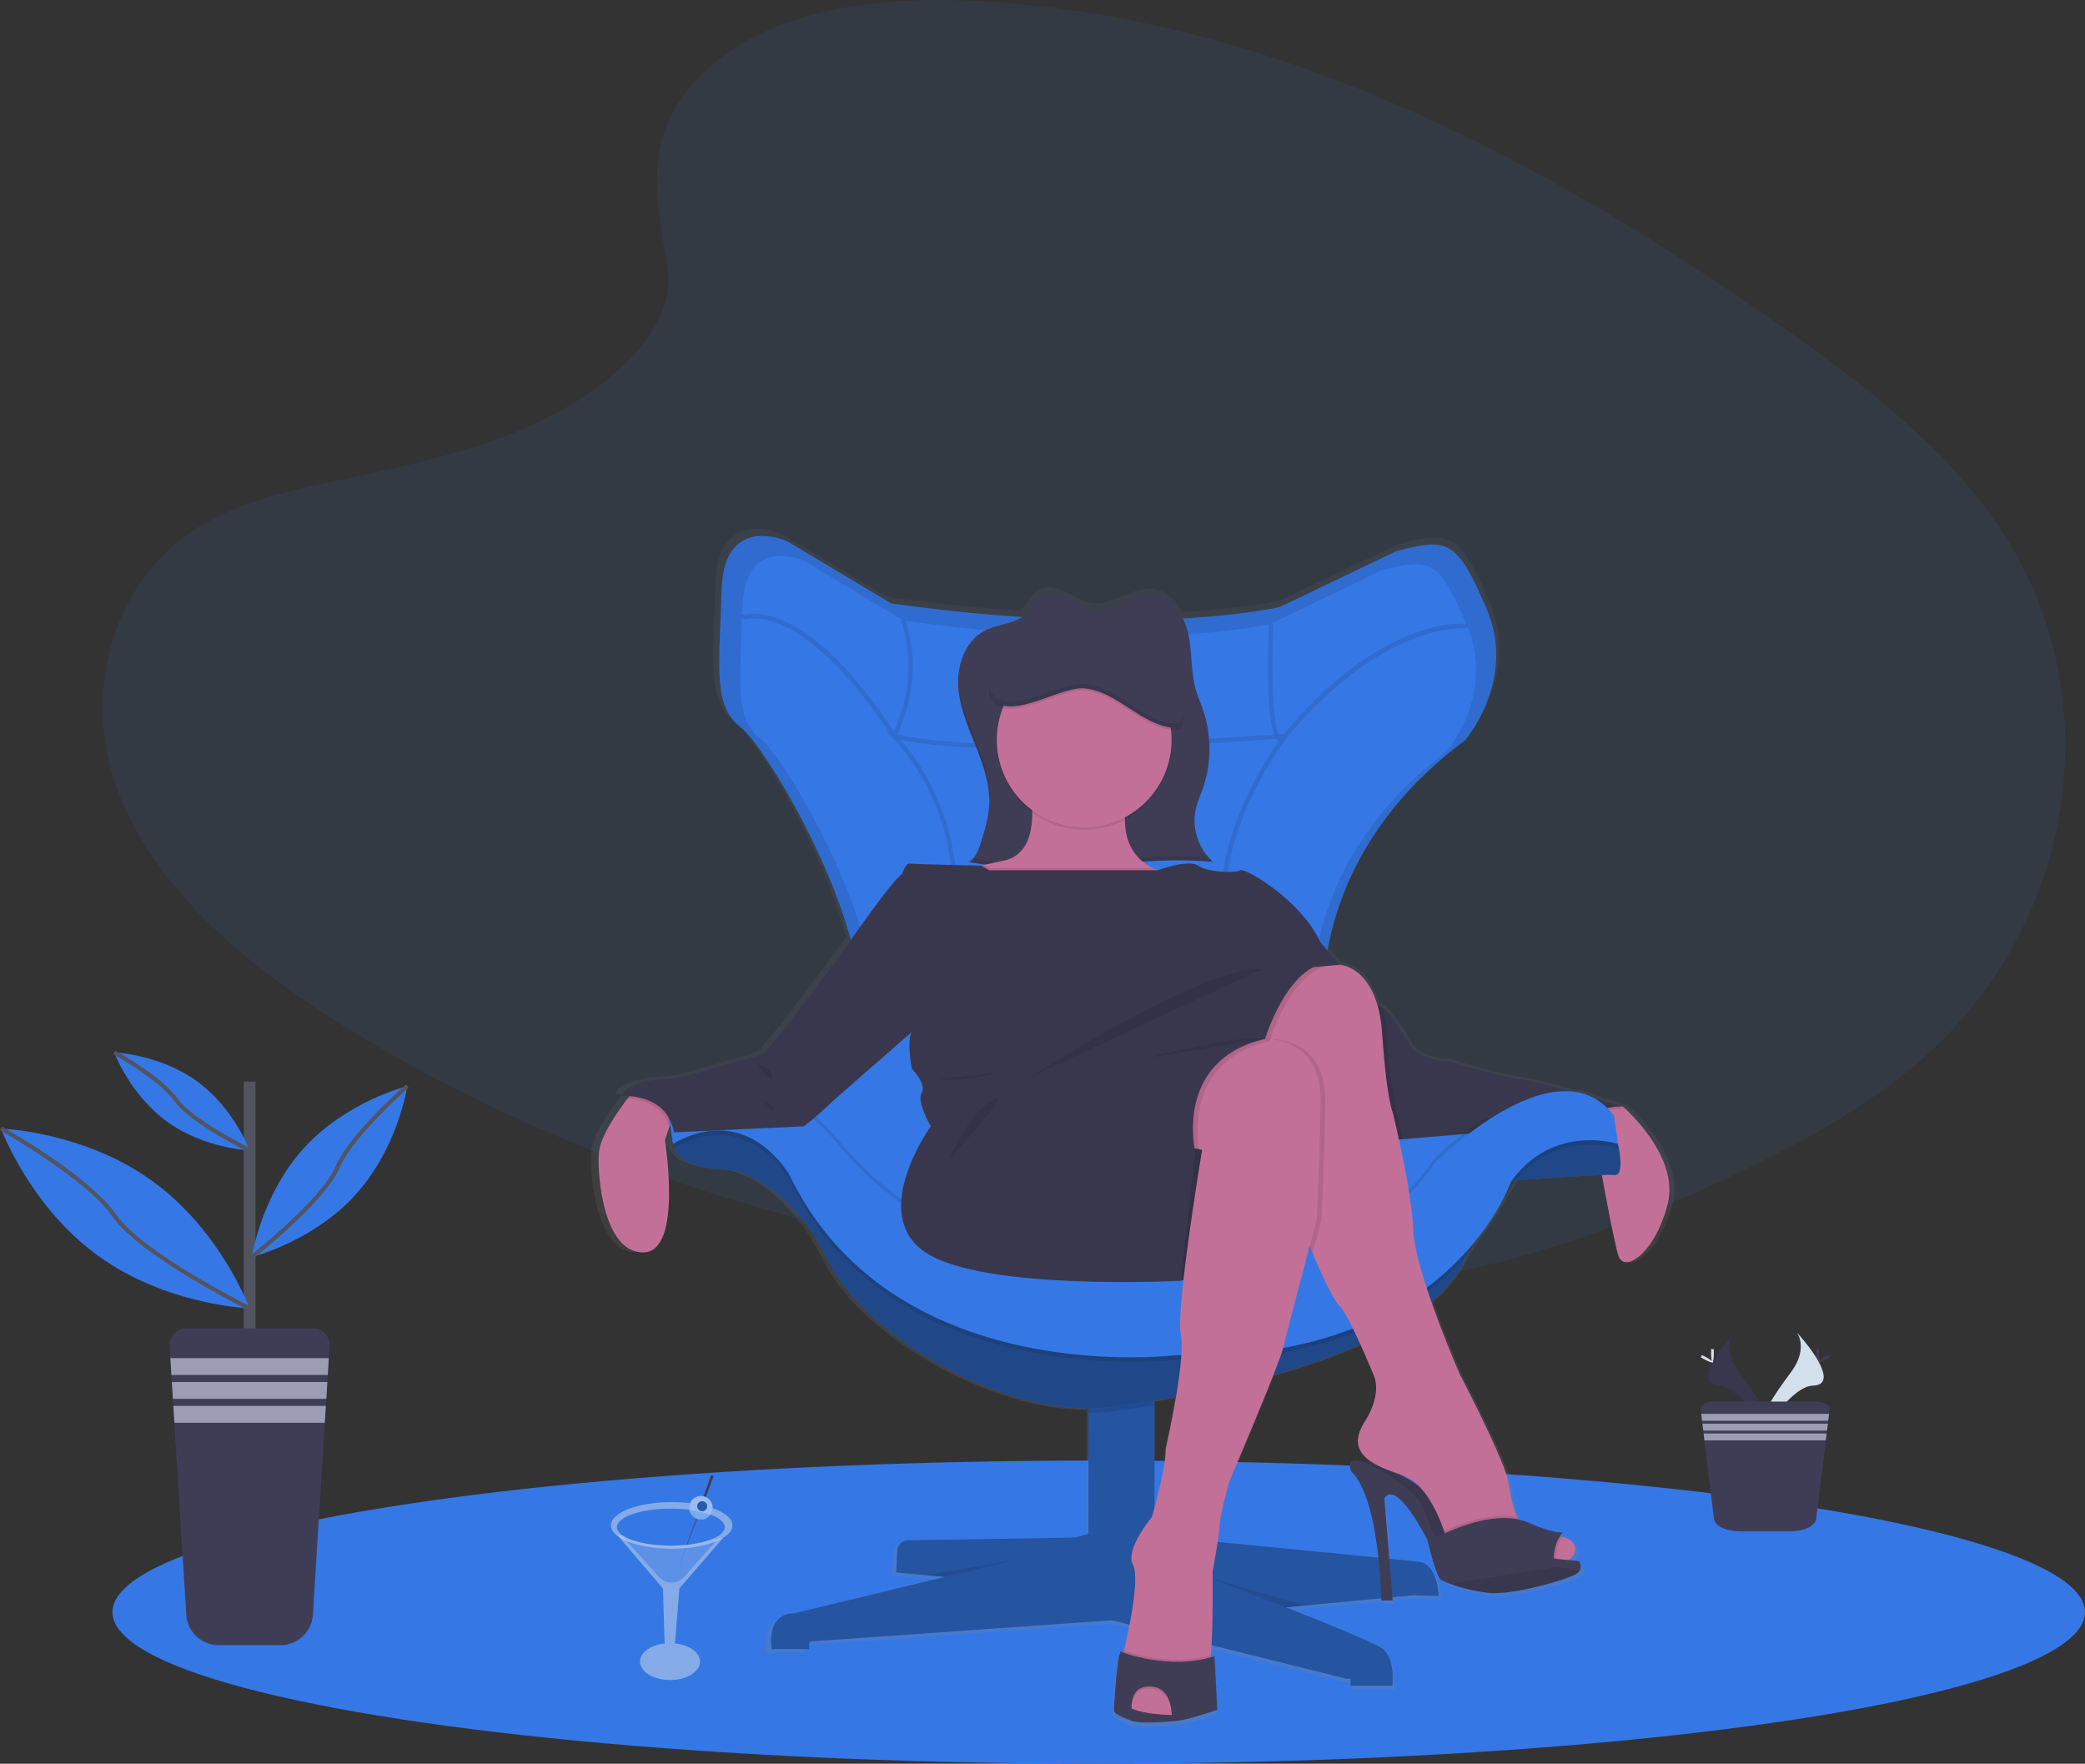 <svg id="7a902b72-7dab-4964-bf32-5a965dfd6621" data-name="Layer 1" xmlns="http://www.w3.org/2000/svg" xmlns:xlink="http://www.w3.org/1999/xlink" width="1004.9" height="850" viewBox="0 0 1004.9 850"><rect x="0" y="0" width="1004.9" height="850" fill="#333333" stroke="none"/><defs><linearGradient id="b3f98676-38ea-4a23-ad16-ce5e5a151daa" x1="643.26" y1="857.32" x2="643.26" y2="279.85" gradientUnits="userSpaceOnUse"><stop offset="0" stop-color="gray" stop-opacity="0.25"/><stop offset="0.54" stop-color="gray" stop-opacity="0.12"/><stop offset="1" stop-color="gray" stop-opacity="0.1"/></linearGradient></defs><title>powerful</title><path d="M439,57.59C471.1,29,521.46,23.17,567.31,25.45c144,7.15,274,76.67,386.4,155.3,40.71,28.46,80.78,59.14,107.2,98.34,53.78,79.8,37.83,190.35-37,256.09-25.44,22.36-56.29,39.51-88,54.71-56.31,27-117.06,48.72-181,54.9-45.57,4.4-91.7.82-137-5.32-126.58-17.17-250.83-55.13-355-120.07-45.68-28.49-88.73-63.9-107.55-110S148.74,305,195.38,277.67c19.29-11.28,42.35-16.38,64.93-21.16,33.23-7,67-14,97-28.3,31-14.78,67.66-43.38,61.53-76.11C412.25,117,407,86.15,439,57.59Z" transform="translate(-97.31 -25)" fill="#3578e5" opacity="0.1"/><ellipse cx="529.55" cy="776.95" rx="475.35" ry="73.05" fill="#3578e5"/><path d="M881.65,557.5s-6.1-1.85-14.21-4.18A28.36,28.36,0,0,0,856,550.1c-9.57-2.63-19.4-5.13-24.72-5.91-12.59-1.85-34.82-8.87-34.82-8.87-8.52.74-17.41-5.55-17.41-5.55s-9.19-16.64-14.53-20.3a4,4,0,0,0-.67-.41,12.65,12.65,0,0,1-2.1-1.53c-5.49-17.9-17.48-19-18.1-19.06h0c-2.32-2.63-4.42-5.05-6-6.93,6.18-33.42,24.67-70.73,67.16-102.27,0,0,25.24-29.54,10.57-63.72s-18.78-34.75-44-28.38L714.37,314.4s-16.08,3.82-47.3,5.58c-2.6-5.21-6.64-9.52-12.19-10.86-11.7-2.82-21.9,9.43-33.13,6.06-8.57-2.57-18.92-12.68-27.34-2.89-1.19,1.38-2,3.07-3.12,4.49a12.61,12.61,0,0,1-2.76,2.51c-19.14-1.26-40.39-3.36-63.7-6.63l-50.46-30.12s-31.1-14.48-32.27,23.75-4.11,56.18,9.38,66.61c9.78,7.55,41.72,59.18,53.68,103.57-1.76,2.52-2.85,4.11-2.85,4.11s-34.09,46.23-36.68,47.34c-.17.07-.24.32-.23.7-.5,1.08-2,3.15-6.81,4.48-6.67,1.85-36.3,10.72-40.38,10.72s-22.59,1.11-24.45,8.51a25.59,25.59,0,0,1,3.51.07l-.89,1.13c-5.06,6.5-13.58,18.61-14.1,26.9-.75,11.83,2.59,48.44,21.86,48.07s10.37-54.72,10.37-54.72l2.26-6.64.06-.16,1.56,10.93c.34-.19.67-.38,1-.54,1.75,5.32,8.1,10.53,26.06,10.89,0,0,27.78,2.59,48.53,44,18.83,37.6,81.33,72.45,127.06,72.19v60.93l-6.29,1.85-81.67,1.4a5.34,5.34,0,0,0-5.26,5.09l-.5,10.52L551,786.47,477.3,804.22s-13-1.11-10.75,17.38h18.16l.37-3.7,147.44-10.35,8.53,2.12c-1.19,6.23-2.39,11.31-2.7,12.64l-.09.34s0,.24-.12.68c-.87-.3-1.36-.5-1.36-.5-2,2.28-3.15,26.07-3.33,28.48s9.26,5.31,9.26,5.31c4.28,1.57,20.89,0,20.89,0v0c5.49-.32,20.22-5.48,20.22-5.48l-1.3-26.07c-.64.21-1.28.4-1.92.58q.06-.55.12-1.14c.13-1.53.24-3.17.34-4.86L747,836h1.85v3.33h20.38s1.85-14.05-5.56-18.49-46.31-19.6-46.31-19.6l9.32-.88h0l37.15-3.53c0,.66,0,1,0,1h5.55l-.12-1.55,10.31-1,12.22.37s-.37-15.53-9.63-16.64c-1.6-.2-6.86-.73-14.44-1.49l-2.41-29.27c5.91-10,21.12,20.33,21.12,20.33s.06.23.15.61c.73,3.11,4.14,17,6.45,18.59l.07,0a32,32,0,0,0,4,1.83,80.14,80.14,0,0,0,18.56,4.45c11.86,1.49,37.79-6.28,42.67-8.87a6.14,6.14,0,0,0,2.08-1.72c1.65-2.34-.29-4.87-.29-4.87l-5.21-.53c4.58-2.07,5.46-9.76-3.09-11.22-.33-.06-.67-.1-1-.14a13.59,13.59,0,0,1,1.54-2.13c-4.45.85-16.31-4.53-16.31-4.53a27.41,27.41,0,0,0-5.32-1.68l-.13-.23c-.18-.33-.35-.67-.51-1-2.56-5.37-3.53-12-4.41-17-1.85-10.73-23.52-52.14-23.52-52.14s-7.55-17.24-14-35.54c7.67-6.55,13.59-13.87,17-22l0,0,6.36-9.78a119,119,0,0,0,11.25-17.29l6.47-9.94h0c12.06-.88,31.89-2.26,42.08-2.59,2.92,15.83,6.46,34.17,8.06,39.15,3,9.25,18.16-1.48,24.08-25.14S881.65,557.5,881.65,557.5ZM653.26,752.59v-52c3.17-.5,6.66-1.09,10.41-1.76-2.24,13.27-5,25.41-5,25.41C658.91,730.73,655.27,745.17,653.26,752.59Zm118.67-16.37,1.92.64a21,21,0,0,1,8.16,5.25A65.8,65.8,0,0,0,771.93,736.22Zm-11.79-47.81s4.45,8.51-4.44,22.56c-6.67,10.54-2.71,16.72,6.89,21.49a76.29,76.29,0,0,0-9.66-2.63l.47.27c-7.82-1.71-4,5.27-4,5.27,7.77,7.54,11.37,26.59,13,41.7-20.4-2-52.46-5.13-78.37-7.63a68.33,68.33,0,0,0,.88-7.81c0-4.44,4.82-21.82,4.82-21.82s13.85-32.25,21.49-51.67a315.57,315.57,0,0,0,42.35-14.86C757.14,681.11,760.14,688.41,760.14,688.41Z" transform="translate(-97.31 -25)" fill="url(#b3f98676-38ea-4a23-ad16-ce5e5a151daa)"/><rect x="524.59" y="666.63" width="31.85" height="91.17" fill="#3578e5"/><rect x="524.59" y="666.63" width="31.85" height="91.17" opacity="0.3"/><path d="M529.76,772.38l-.5,10.42L552.7,785l-72.87,17.58s-12.81-1.1-10.61,17.21h17.94l.36-3.66,145.73-10.26,113.14,28.2h1.83v3.29h20.14s1.83-13.91-5.5-18.3-45.76-19.41-45.76-19.41l61.51-5.86,12.08.37s-.36-15.38-9.52-16.48-138.46-13.55-138.46-13.55H621.9L615.67,766,535,767.33A5.3,5.3,0,0,0,529.76,772.38Z" transform="translate(-97.31 -25)" fill="#3578e5"/><path d="M653.75,691.63V702.2c-11.47,1.83-18.67,2.61-18.67,2.61A73.76,73.76,0,0,1,621.9,706V691.63Z" transform="translate(-97.31 -25)" opacity="0.1"/><path d="M901.09,605.16c-5.86,23.43-20.87,34.05-23.81,24.89-2.66-8.35-10.84-54.55-12.23-62.53-.13-.76-.21-1.18-.21-1.18l-1.46-9.51,12.4,1.12,3.7.34S906.94,581.72,901.09,605.16Z" transform="translate(-97.31 -25)" fill="#c37098"/><path d="M424.18,566.41s-12.81,21.6,24.17,22.33c0,0,27.46,2.56,48,43.57s93.37,78.72,138.77,70.3c0,0,152-16.4,170.17-75.78l12.54-32.23s52-4,57.48-3.3,1.83-15,1.83-15l-13.55-9.88-32.22,5.49-36.61,33.68L680.48,659.41,570.27,643.66s-87.14-56-87.87-58.58-35.15-26-35.15-26Z" transform="translate(-97.31 -25)" fill="#3578e5"/><path d="M422.91,553.89v5.5L420,567.83l-2.24,6.57s8.78,53.83-10.25,54.19S385.19,592.7,385.92,581c.52-8.21,8.94-20.2,13.94-26.63,2.13-2.76,3.64-4.5,3.64-4.5Z" transform="translate(-97.31 -25)" fill="#c37098"/><path d="M529.76,772.38l-.5,10.42L552.7,785l-72.87,17.58s-12.81-1.1-10.61,17.21h17.94l.36-3.66,145.73-10.26,113.14,28.2h1.83v3.29h20.14s1.83-13.91-5.5-18.3-45.76-19.41-45.76-19.41l61.51-5.86,12.08.37s-.36-15.38-9.52-16.48-138.46-13.55-138.46-13.55H621.9L615.67,766,535,767.33A5.3,5.3,0,0,0,529.76,772.38Z" transform="translate(-97.31 -25)" opacity="0.3"/><path d="M424.18,566.41s-12.81,21.6,24.17,22.33c0,0,27.46,2.56,48,43.57s93.37,78.72,138.77,70.3c0,0,152-16.4,170.17-75.78l12.54-32.23s52-4,57.48-3.3,1.83-15,1.83-15l-13.55-9.88-32.22,5.49-36.61,33.68L680.48,659.41,570.27,643.66s-87.14-56-87.87-58.58-35.15-26-35.15-26Z" transform="translate(-97.31 -25)" opacity="0.4"/><path d="M842.32,560.76l-31.32,35c-74.82,86.6-215.75,54.48-265,47.6s-74.44-82-74.44-82a18.93,18.93,0,0,0,5.6-.23c8.29-1.42,23.83-8.28,32.88-38.77,12.76-43-42.34-136.5-55.68-146.82s-10.44-28.1-9.28-66S476.94,286,476.94,286l49.88,29.82c122.37,17.21,187.33,1.72,187.33,1.72l56.25-26.95c24.94-6.31,29-5.74,43.5,28.1s-10.44,63.09-10.44,63.09c-84.09,62.51-73.07,148-59.74,179.51,9,21.25,50.58,13.62,76.79,6.37C833.22,564.19,842.32,560.76,842.32,560.76Z" transform="translate(-97.31 -25)" fill="#3578e5"/><path d="M842.32,560.76l-31.32,35c-74.82,86.6-215.75,54.48-265,47.6s-74.44-82-74.44-82a18.93,18.93,0,0,0,5.6-.23c8.29-1.42,23.83-8.28,32.88-38.77,12.76-43-42.34-136.5-55.68-146.82s-10.44-28.1-9.28-66S476.94,286,476.94,286l49.88,29.82c122.37,17.21,187.33,1.72,187.33,1.72l56.25-26.95c24.94-6.31,29-5.74,43.5,28.1s-10.44,63.09-10.44,63.09c-84.09,62.51-73.07,148-59.74,179.51,9,21.25,50.58,13.62,76.79,6.37C833.22,564.19,842.32,560.76,842.32,560.76Z" transform="translate(-97.31 -25)" opacity="0.1"/><path d="M831.33,558.53,801.68,592c-70.85,82.93-204.31,52.17-251,45.58s-70.48-78.54-70.48-78.54a17.85,17.85,0,0,0,5.29-.22c7.86-1.36,22.57-7.93,31.14-37.12,12.08-41.2-40.09-130.72-52.72-140.6S454,354.22,455.12,318s30.21-22.52,30.21-22.52L532.56,324c115.88,16.47,177.4,1.65,177.4,1.65l53.27-25.82c23.62-6,27.46-5.49,41.19,26.91s-9.88,60.42-9.88,60.42C714.9,447,725.33,528.88,738,559.08c8.5,20.35,47.89,13,72.71,6.1C822.72,561.82,831.33,558.53,831.33,558.53Z" transform="translate(-97.31 -25)" fill="#3578e5"/><path d="M879.48,558.29s-13.18-1.1-14.64,8.05L773.67,574,751,575.86l-24-84.25-4.57-16.07,11.35,3.66s4.2,5,9.45,10.92c7.38,8.36,16.85,18.71,19.84,20.2a4.41,4.41,0,0,1,.66.41c5.27,3.62,14.35,20.1,14.35,20.1s8.79,6.23,17.22,5.49c0,0,22,6.95,34.41,8.79S879.48,558.29,879.48,558.29Z" transform="translate(-97.31 -25)" fill="#3f3d56"/><path d="M831.33,558.53,801.68,592c-70.85,82.93-204.31,52.17-251,45.58s-70.48-78.54-70.48-78.54a17.85,17.85,0,0,0,5.29-.22,136,136,0,0,1,17.77,17.8c51.63,61.15,130,57.12,130,57.12s113.5,13.54,155.24-50.17a179.93,179.93,0,0,1,22.19-18.43C822.72,561.82,831.33,558.53,831.33,558.53Z" transform="translate(-97.31 -25)" opacity="0.1"/><path d="M879.48,558.29s-13.18-1.1-14.64,8.05L773.67,574,751,575.86l-24-84.25-4.57-16.07,11.35,3.66s4.2,5,9.45,10.92c7.38,8.36,16.85,18.71,19.84,20.2a4.41,4.41,0,0,1,.66.41c5.27,3.62,14.35,20.1,14.35,20.1s8.79,6.23,17.22,5.49c0,0,22,6.95,34.41,8.79S879.48,558.29,879.48,558.29Z" transform="translate(-97.31 -25)" opacity="0.1"/><path d="M880.58,559.39s-13.18-1.1-14.64,8.05l-.89.08c-.13-.76-.21-1.18-.21-1.18l-1.46-9.51,12.4,1.12Z" transform="translate(-97.31 -25)" opacity="0.1"/><path d="M803.93,630.5c-22,24.26-63.9,52.3-139.56,49.77,0,0-136.2,17.22-186.37-86.4,0,0-19.42-35.6-55.4-15.92l-1,.54-2.2-15.38s32.22-43.21,83.84,17.94,130,57.12,130,57.12S746.75,651.71,788.49,588c0,0,59-59.67,86.78-23.06l1.51,11.11.33,2.44s-28.94-9.53-49.38,15.37Z" transform="translate(-97.31 -25)" opacity="0.1"/><path d="M419.42,560.91s32.22-43.2,83.85,17.94a151.45,151.45,0,0,0,19.42,19.21C572.46,639.1,633.25,636,633.25,636s113.5,13.55,155.24-50.16c0,0,59-59.68,86.78-23.07l1.83,13.55S846,566,825.48,594.6c0,0-29.66,87.87-161.11,83.48,0,0-136.2,17.21-186.37-86.41,0,0-19.77-36.25-56.38-15.38Z" transform="translate(-97.31 -25)" fill="#3578e5"/><path d="M716.19,378.61l-2.64.21c-2.81-5.54-3.52-30-2.5-53.11l-2.19-.09c-.48,10.87-1.51,43.18,2.57,53.36-25.86,1.92-140.72,9.73-181.7-.06,14.18-29.94,3.95-55.07,3.84-55.33l-2,.85c.1.25,9.85,24.15-3.51,53-6.67-10.44-41.92-62.81-73.3-56l.47,2.15c29-6.32,63.05,42.89,70.53,54.32l-1.34-.34,2.9,2.8,1,1.57.19-.38c5.28,5.68,28.81,33.39,27.53,74.6-.36,11.65,7.34,22.1,22.27,30.24,16.76,9.14,39.57,13.9,60.08,13.9,16.45,0,31.43-3.06,40.6-9.38,7.39-5.09,10.7-12.1,9.59-20.29-6.07-44.69,28.48-89.53,29.06-90.27,47.3-56.61,86.31-52.55,86.7-52.51l.27-2.18C802.93,325.47,764.21,321.34,716.19,378.61Zm-29.84,92.31c1,7.42-1.9,13.54-8.65,18.19-19.68,13.55-69.33,11.21-98.39-4.63-9.87-5.39-21.54-14.65-21.12-28.25,1.21-39.12-19.5-66.35-26.78-74.67,43.66,9.22,157.8,1.29,181.19-.47a2.82,2.82,0,0,0,1.1.87C706.05,392.83,681,431.85,686.35,470.92Z" transform="translate(-97.31 -25)" opacity="0.1"/><polygon points="582.81 760.36 629 773.76 619.79 774.64 582.81 760.36" opacity="0.1"/><polygon points="455.39 759.99 488.71 751.94 446.21 759.13 455.39 759.99" opacity="0.1"/><path d="M422.91,553.89v5.5L420,567.83c-3.88-10.64-14.49-13-20.16-13.47,2.13-2.76,3.64-4.5,3.64-4.5Z" transform="translate(-97.31 -25)" opacity="0.1"/><path d="M476.36,530.83,468.31,529s-.37,3.29-7,5.12-35.88,10.62-39.91,10.62-22.34,1.1-24.17,8.42c0,0,21.61-1.46,24.9,17.58l62.61-2.93Z" transform="translate(-97.31 -25)" fill="#3f3d56"/><path d="M476.36,530.83,468.31,529s-.37,3.29-7,5.12-35.88,10.62-39.91,10.62-22.34,1.1-24.17,8.42c0,0,21.61-1.46,24.9,17.58l62.61-2.93Z" transform="translate(-97.31 -25)" opacity="0.1"/><path d="M752.26,728.91s18.39,10.5,25.4,20.66a194.69,194.69,0,0,1,13,22.83s13.73,6,3.71-15.82S752.26,728.91,752.26,728.91Z" transform="translate(-97.31 -25)" fill="#3f3d56"/><path d="M752.26,728.91s18.39,10.5,25.4,20.66a194.69,194.69,0,0,1,13,22.83s13.73,6,3.71-15.82S752.26,728.91,752.26,728.91Z" transform="translate(-97.31 -25)" fill="#3f3d56"/><path d="M752.26,728.91s18.39,10.5,25.4,20.66a194.69,194.69,0,0,1,13,22.83s13.73,6,3.71-15.82S752.26,728.91,752.26,728.91Z" transform="translate(-97.31 -25)" opacity="0.1"/><path d="M595.58,315.5c-1.17,1.37-2,3-3.07,4.44-4.66,5.79-13.44,5.54-20.12,8.79-9.14,4.45-13.56,15.45-13.3,25.62s4.29,19.8,8.07,29.25,7.42,19.31,6.88,29.46c-.32,6-2.1,11.84-3.87,17.59-1.15,3.72-2.54,7.77-5.88,9.77a187.76,187.76,0,0,0,30.3,2.92c29.16.45,58.33-5.85,87.35-2.95a27.1,27.1,0,0,1-8.33-25.58c.81-3.64,2.36-7.06,3.57-10.59a57.52,57.52,0,0,0,.11-36.6c-1.18-3.51-2.7-6.91-3.7-10.47-2.3-8.28-1.69-17.09-3.33-25.52s-6.56-17.25-14.91-19.27c-11.56-2.79-21.64,9.33-32.75,6C614.13,315.82,603.91,305.8,595.58,315.5Z" transform="translate(-97.31 -25)" fill="#3f3d56"/><g opacity="0.1"><path d="M677.47,404.35a57.5,57.5,0,0,0,3-19.55,57.56,57.56,0,0,1-3,17.35c-1.21,3.53-2.77,7-3.57,10.59a25.49,25.49,0,0,0-.55,6.63,25.43,25.43,0,0,1,.55-4.43C674.7,411.3,676.26,407.88,677.47,404.35Z" transform="translate(-97.31 -25)"/><path d="M574.36,410c.27-9.81-3.26-19.35-6.92-28.49-3.75-9.38-7.74-18.95-8.05-29,0,.66,0,1.33,0,2,.26,10.16,4.29,19.8,8.06,29.24C570.83,392.18,574.1,401,574.36,410Z" transform="translate(-97.31 -25)"/><path d="M679.88,438.13c-28.25-2.35-56.63,3.58-85,3.15a189.68,189.68,0,0,1-28.15-2.56,8.84,8.84,0,0,1-2.15,1.83,187.76,187.76,0,0,0,30.3,2.92c29.16.45,58.32-5.86,87.34-3A25.16,25.16,0,0,1,679.88,438.13Z" transform="translate(-97.31 -25)"/></g><path d="M641.52,847.12l24.14,4.45L664,854.45s-16.42,1.56-20.65,0S641.52,847.12,641.52,847.12Z" transform="translate(-97.31 -25)" fill="#3f3d56"/><path d="M666.39,642.27s100.1-31.56,96.44-51.7-92.55-25-96.44-19.83S666.39,642.27,666.39,642.27Z" transform="translate(-97.31 -25)" fill="#3f3d56"/><path d="M666.39,642.27s100.1-31.56,96.44-51.7-92.55-25-96.44-19.83S666.39,642.27,666.39,642.27Z" transform="translate(-97.31 -25)" opacity="0.2"/><path d="M666.39,446.61l-19,16.85-24.17,4.39-43.57-5.49-24.53-16.85s4.33-.95,16.48-3.66l9.88-2.19c19.78-4.4,11.72-37,11.72-37s54.19-28.92,47.24,7.69c-3.79,19.95,4.26,28.92,12.38,33A33.17,33.17,0,0,0,666.39,446.61Z" transform="translate(-97.31 -25)" fill="#c37098"/><circle cx="522.54" cy="357.73" r="42.12" opacity="0.1"/><circle cx="522.54" cy="356.63" r="42.12" fill="#c37098"/><path d="M666.39,446.61l-19,16.85-24.17,4.39-43.57-5.49-24.53-16.85s4.33-.95,16.48-3.66l2.56,1.47h78.66A33.17,33.17,0,0,0,666.39,446.61Z" transform="translate(-97.31 -25)" opacity="0.1"/><path d="M612.2,444.42h43.1s14.75-5.5,19.51-2.2,18.31,3.66,20.14,2.2S723.87,458,733.76,479.2L698.61,507,545.93,567.81s-7-12.09-4.4-16.11S536.77,540,536.77,540s-2.56-13.55,0-17.57l-32.22-40.28s22.34-32.59,27.47-35.88c0,0,1.83-5.4,3.66-5.08s34.48,1,34.48,1l4,2.26Z" transform="translate(-97.31 -25)" fill="#3f3d56"/><path d="M612.2,444.42h43.1s14.75-5.5,19.51-2.2,18.31,3.66,20.14,2.2S723.87,458,733.76,479.2l-3.65,2.89L698.61,507,545.93,567.81s-7-12.09-4.4-16.11S536.77,540,536.77,540s-2.56-13.55,0-17.57l-32.22-40.28s22.34-32.59,27.47-35.88c0,0,1.83-5.4,3.66-5.08s34.48,1,34.48,1l4,2.26Z" transform="translate(-97.31 -25)" opacity="0.1"/><path d="M518.1,478.1l-13.55,4S470.87,527.9,468.31,529s16.47,38.81,16.47,38.81,6.59-5.13,9.89-8.42,42.1-37,42.1-37Z" transform="translate(-97.31 -25)" fill="#3f3d56"/><path d="M518.1,478.1l-13.55,4S470.87,527.9,468.31,529s16.47,38.81,16.47,38.81,6.59-5.13,9.89-8.42,42.1-37,42.1-37Z" transform="translate(-97.31 -25)" opacity="0.1"/><path d="M773.67,574,751,575.86l-24-84.25,16.23-1.49c7.38,8.36,16.85,18.71,19.84,20.2a4.41,4.41,0,0,1,.66.41A66.25,66.25,0,0,1,765.62,523c2.2,32,5.12,38.27,5.12,38.27S772,566.43,773.67,574Z" transform="translate(-97.31 -25)" opacity="0.1"/><path d="M849.82,777.24c-.62-.09-1.48-.18-2.53-.28l-1-.09c-13.33-1.16-49.87-2.93-49.87-2.93a92.64,92.64,0,0,0-2.63-9.56c-.14-.45-.3-.92-.46-1.39-3.44-10-9.93-23.72-20.35-27.12-16.84-5.49-26.72-11.72-17.93-25.64s4.39-22.33,4.39-22.33-12.17-29.65-16.33-33.31c-2.46-2.17-8.55-14.34-13.21-25.71-.45-1.1-.9-2.21-1.31-3.3-2.62-6.69-4.54-12.69-4.66-15.67-.34-7.71-14.17-71.81-16.52-82.65-.21-1-.33-1.56-.33-1.56s0-.18-.09-.51c-.64-3.92-4.14-29.79,13.64-33.19l22.48-2.07h0c.75.06,18.19,1.67,20.34,33,2.2,32,5.12,38.27,5.12,38.27s9.16,37,9.89,56.75,22.51,69.57,22.51,69.57,21.42,41,23.26,51.63c.87,5,1.82,11.56,4.35,16.88.16.34.33.67.5,1,2.85,5.35,7.51,9.2,15.66,8.48a23.71,23.71,0,0,1,3.74,0,14.75,14.75,0,0,1,1.59.19C860.27,767.43,856.87,778.21,849.82,777.24Z" transform="translate(-97.31 -25)" fill="#c37098"/><path d="M736,555.31c-.37,30.8-1.83,57.54-1.83,57.54s-1.84,6.85-4.28,16c-3.26-8-5.83-15.51-6-19C723.5,601.49,707,525.7,707,525.7s0-.18-.09-.51l2.28.51S736.32,524.51,736,555.31Z" transform="translate(-97.31 -25)" opacity="0.1"/><path d="M733.76,555.31c-.37,30.8-1.83,57.54-1.83,57.54s-1.41,5.26-3.39,12.73c-4.34,16.33-11.46,43.24-12.72,48.78-1.83,8-26,64.43-26,64.43s-4.77,17.22-4.77,21.61-3.3,22-3.3,22v15.74s0,14.71-.86,24.53c-.08.79-.16,1.55-.23,2.26-.37,3.12-.84,5.45-1.47,6.16-2.55,2.94-13.54,20.51-13.54,20.51s-1.42,0-3.6-.05h0c-5-.15-14.08-.75-19.35-3.15a7.33,7.33,0,0,1-3.74-3c-2.68-5.35-1-18.18-.28-22.81.16-1.08.28-1.72.28-1.72s0-.12.09-.34c.85-3.57,8.11-34.5,4.31-41.4-4-7.32,9.16-23.06,9.16-23.06s6.95-23.81,6.59-32.59c0,0,9.89-43.21,7.32-55.29-.77-3.65-.15-13.17,1.09-24.71,1.61-14.71,4.22-32.7,6.25-45.9,1.65-10.77,2.92-18.36,2.92-18.36s-.61-.19-1.58-.41c-2.54-.58-7.59-1.35-10.51.77-4,2.93-2.57-31.12-2.57-31.12L694.58,523,707,525.7a19.74,19.74,0,0,1,2.52.09C716.27,526.39,734.06,530.32,733.76,555.31Z" transform="translate(-97.31 -25)" fill="#c37098"/><path d="M858.54,782.13a5.91,5.91,0,0,1-2.06,1.7c-4.82,2.57-30.45,10.26-42.17,8.79A79.15,79.15,0,0,1,796,788.21a31.36,31.36,0,0,1-4-1.81l-.06,0c-2.29-1.53-5.66-15.33-6.39-18.4-.08-.39-.14-.61-.14-.61s-15-30-20.87-20.13l4,49.07h-5.49s-.73-48.71-14.28-61.89c0,0-3.92-7.18,4.39-5.12s28.2,15.38,30.4,23.07a72.63,72.63,0,0,0,6,13.51c1.56,2.84,2.76,4.79,2.76,4.79l53.84,5.44,12.07,1.21S860.17,779.81,858.54,782.13Z" transform="translate(-97.31 -25)" fill="#3f3d56"/><path d="M858.54,782.13a5.91,5.91,0,0,1-2.06,1.7c-4.82,2.57-30.45,10.26-42.17,8.79A79.15,79.15,0,0,1,796,788.21a31.36,31.36,0,0,1-4-1.81l-.06,0c11.77-2.1,37.77-6.34,54.49-6C851.56,780.44,855.83,781,858.54,782.13Z" transform="translate(-97.31 -25)" opacity="0.1"/><path d="M846.18,775c0,.6,0,1.23.06,1.88-13.33-1.16-49.87-2.93-49.87-2.93a95.38,95.38,0,0,0-3.09-11c9.62-4.41,23.4-9.16,35.27-6.94,2.79,5.87,7.51,10.25,16.16,9.48a23.71,23.71,0,0,1,3.74,0A20.74,20.74,0,0,0,846.18,775Z" transform="translate(-97.31 -25)" opacity="0.1"/><path d="M847.28,776.09c0,.28,0,.58,0,.87l-1-.09c-13.33-1.16-49.87-2.93-49.87-2.93a92.64,92.64,0,0,0-2.63-9.56c9.48-4.42,23.32-9.34,35.31-7.33,2.85,5.35,7.51,9.2,15.66,8.48a23.71,23.71,0,0,1,3.74,0,14.75,14.75,0,0,1,1.59.19A20.58,20.58,0,0,0,847.28,776.09Z" transform="translate(-97.31 -25)" opacity="0.1"/><path d="M846.18,776.09a24.87,24.87,0,0,0,.35,4.24l-.12,0L796,788.21a31.36,31.36,0,0,1-4-1.81l-.06,0c-2.29-1.53-5.66-15.33-6.39-18.4,1.16-.63,2.52-1.34,4.05-2.1,10.94-5.47,30.43-13.23,44.87-6.92,0,0,11.72,5.33,16.11,4.49C850.56,763.43,846.22,767.92,846.18,776.09Z" transform="translate(-97.31 -25)" fill="#3f3d56"/><path d="M680.67,824.9c-.37,3.12-.84,5.45-1.47,6.16-2.55,2.94-13.54,20.51-13.54,20.51s-1.44,0-3.65-.05c-.29-4.73-2.09-12.53-10.63-12.7-6.75-.13-8.51,4.95-8.72,9.55a7.33,7.33,0,0,1-3.74-3c-2.68-5.35-1-18.18-.28-22.81C643.45,824.23,662.24,830.05,680.67,824.9Z" transform="translate(-97.31 -25)" opacity="0.1"/><path d="M680.9,822.64c-.08.79-.16,1.55-.23,2.26-.37,3.12-.84,5.45-1.47,6.16-2.55,2.94-13.54,20.51-13.54,20.51s-1.42,0-3.6-.05c.07-3.86-.61-14.69-10.68-14.9-7.86-.15-9,6.77-8.72,11.75a7.33,7.33,0,0,1-3.74-3c-2.68-5.35-1-18.18-.28-22.81.16-1.08.28-1.72.28-1.72s0-.12.09-.34C644.37,822.31,662.85,827.78,680.9,822.64Z" transform="translate(-97.31 -25)" opacity="0.1"/><path d="M637.46,821s23.25,9.33,45.22,2.19L684,849S662.9,856.4,662,854c0,0,1.64-16-10.62-16.23s-8.06,16.73-8.06,16.73-9.33-2.88-9.15-5.26S635.51,823.25,637.46,821Z" transform="translate(-97.31 -25)" fill="#3f3d56"/><path d="M745.25,491c-20.82-6.22-33.54,28.36-35.7,34.76-.22.64-.33,1-.33,1-.63.14-1.26.29-1.86.46-35.88,9.41-33.72,42-32.29,51.49-2.54-.58-7.59-1.35-10.51.77-4,2.93-2.57-31.12-2.57-31.12L694.58,523,707,525.7s0-.18-.09-.51c-.64-3.92-4.14-29.79,13.64-33.19l22.48-2.07h0Z" transform="translate(-97.31 -25)" opacity="0.1"/><path d="M553.25,549.87l-7.32,17.94s-30.39,42.11-2.56,60.78,123,13.68,123,13.68l7-62S662.73,536,707,525.7c0,0,13.09-42.61,36-35.76l-43.71-22.09-60,22.34-50.9,27.46Z" transform="translate(-97.31 -25)" fill="#3f3d56"/><path d="M553.25,549.87l-7.32,17.94s-30.39,42.11-2.56,60.78,123,13.68,123,13.68l7-62S662.73,536,707,525.7c0,0,13.09-42.61,36-35.76l-43.71-22.09-60,22.34-50.9,27.46Z" transform="translate(-97.31 -25)" opacity="0.1"/><path d="M555.08,583.19s9.16-21.69,20.51-27.88S555.08,583.19,555.08,583.19Z" transform="translate(-97.31 -25)" opacity="0.1"/><path d="M594.26,544s81.65-53.09,111.31-52Z" transform="translate(-97.31 -25)" opacity="0.1"/><path d="M620.19,357.88c15.16,1.5,26.13,16.4,41.16,18.83a6.78,6.78,0,0,0,3.82-.21c3.84-1.69,2.57-7.4.68-11.14q-4.26-8.42-8.53-16.83c-2.1-4.14-4.3-8.4-7.85-11.4-3-2.5-6.65-4-10.33-5.15-14.46-4.69-30.76-5.87-44.49.64-7.72,3.67-28.52,22.48-17.63,31.53C586.78,372.27,608.74,356.74,620.19,357.88Z" transform="translate(-97.31 -25)" opacity="0.1"/><path d="M620.19,356.78c15.16,1.5,26.13,16.41,41.16,18.83a6.78,6.78,0,0,0,3.82-.21c3.84-1.69,2.57-7.4.68-11.14q-4.26-8.42-8.53-16.83c-2.1-4.14-4.3-8.4-7.85-11.4-3-2.5-6.65-4-10.33-5.15-14.46-4.68-30.76-5.87-44.49.64-7.72,3.67-28.52,22.48-17.63,31.53C586.78,371.17,608.74,355.64,620.19,356.78Z" transform="translate(-97.31 -25)" fill="#3f3d56"/><path d="M549.38,545a63.15,63.15,0,0,0,27.48-3" transform="translate(-97.31 -25)" opacity="0.1"/><path d="M462.59,538.21s7,1,7,5.8S462.59,538.21,462.59,538.21Z" transform="translate(-97.31 -25)" opacity="0.1"/><path d="M466.07,556.82s1.28-2.23,3.48,2S466.07,556.82,466.07,556.82Z" transform="translate(-97.31 -25)" opacity="0.1"/><path d="M665.17,373.2a6.88,6.88,0,0,1-3.82.22c-15-2.43-26-17.33-41.16-18.84-11.46-1.14-33.41,14.39-43.18,6.27a8,8,0,0,1-3-5.34,8.11,8.11,0,0,0,3,7.54c9.77,8.12,31.72-7.41,43.18-6.27,15.15,1.5,26.13,16.41,41.16,18.83a6.79,6.79,0,0,0,3.82-.21c2.17-1,2.7-3.21,2.41-5.66A4.12,4.12,0,0,1,665.17,373.2Z" transform="translate(-97.31 -25)" opacity="0.1"/><path d="M650.17,534.82s44.74-11.7,56.86-9.12Z" transform="translate(-97.31 -25)" opacity="0.1"/><path d="M422.62,817.06l2.14-26.56,21.13-24.41s-23.06,6.2-51.27-1.54l22.19,26,.85,26.51c-6.75.75-11.87,4.37-11.87,8.73,0,4.9,6.48,8.88,14.46,8.88s14.47-4,14.47-8.88C434.72,821.4,429.48,817.75,422.62,817.06Z" transform="translate(-97.31 -25)" fill="#d4dfec" opacity="0.5"/><path d="M397.2,765.38,415,785.07a8,8,0,0,0,6,2.65h0a8,8,0,0,0,6-2.7l16.9-19S422.89,772.23,397.2,765.38Z" transform="translate(-97.31 -25)" fill="#3578e5" opacity="0.5"/><ellipse cx="323.73" cy="735.15" rx="29.28" ry="11.24" fill="#d4dfec" opacity="0.5"/><ellipse cx="323.3" cy="735.99" rx="25.99" ry="8.93" fill="#3578e5"/><polyline points="330.74 746.07 326.3 757.72 330.38 746.1" fill="#3578e5" opacity="0.5"/><path d="M428.24,769.53l11.62-33.06a.66.66,0,0,1,.86-.39h0a.65.65,0,0,1,.36.83l-12.43,32.58" transform="translate(-97.31 -25)" fill="#3f3d56" opacity="0.5"/><path d="M433.16,755.54l6.7-19.07a.66.66,0,0,1,.86-.39h0a.65.65,0,0,1,.36.83l-7.15,18.75" transform="translate(-97.31 -25)" fill="#3f3d56"/><line x1="330.93" y1="744.53" x2="335.85" y2="730.54" fill="#3f3d56" opacity="0.5"/><circle cx="337.81" cy="726.65" r="5.69" fill="#3578e5"/><circle cx="337.81" cy="726.65" r="5.69" fill="#fff" opacity="0.5"/><circle cx="338.43" cy="725.92" r="2.4" fill="#3578e5"/><circle cx="338.43" cy="725.92" r="2.4" opacity="0.25"/><path d="M429.56,752.78a5.69,5.69,0,0,0,10.25,2.36A46.36,46.36,0,0,0,429.56,752.78Z" transform="translate(-97.31 -25)" fill="#3578e5" opacity="0.3"/><rect x="117.46" y="521.25" width="5.68" height="127.9" fill="#535461"/><path d="M256.15,673.76l-.36,5.76-.5,8.13-.21,3.39-.5,8.14-.22,3.39-.5,8.13-5.74,92.48a15.66,15.66,0,0,1-15.63,14.69H202.72a15.66,15.66,0,0,1-15.63-14.69l-5.74-92.48-.5-8.13-.21-3.39-.51-8.14-.21-3.39-.5-8.13-.36-5.76a8.11,8.11,0,0,1,8.1-8.61h60.9A8.11,8.11,0,0,1,256.15,673.76Z" transform="translate(-97.31 -25)" fill="#3f3d56"/><polygon points="158.48 654.52 157.98 662.65 82.61 662.65 82.11 654.52 158.48 654.52" fill="#9d9cb5"/><polygon points="157.77 666.04 157.27 674.18 83.33 674.18 82.82 666.04 157.77 666.04" fill="#9d9cb5"/><polygon points="157.05 677.57 156.55 685.7 84.05 685.7 83.54 677.57 157.05 677.57" fill="#9d9cb5"/><path d="M170.74,594.19c33.09,23.94,46.86,61.37,46.86,61.37s-39.86-1.37-72.95-25.3-46.86-61.37-46.86-61.37S137.66,570.26,170.74,594.19Z" transform="translate(-97.31 -25)" fill="#3578e5"/><path d="M97.79,568.89s41.38,23,54.66,42,65.15,44.68,65.15,44.68" transform="translate(-97.31 -25)" fill="none" stroke="#535461" stroke-miterlimit="10" stroke-width="2"/><path d="M192.1,546c18,13,25.5,33.4,25.5,33.4s-21.69-.74-39.7-13.77-25.51-33.4-25.51-33.4S174.09,533,192.1,546Z" transform="translate(-97.31 -25)" fill="#3578e5"/><path d="M152.39,532.2s22.52,12.5,29.75,22.85,35.46,24.32,35.46,24.32" transform="translate(-97.31 -25)" fill="none" stroke="#535461" stroke-miterlimit="10" stroke-width="2"/><path d="M243.77,578.34c-20.68,22.73-25.06,52.44-25.06,52.44s29.16-7.16,49.85-29.89,25.06-52.44,25.06-52.44S264.46,555.6,243.77,578.34Z" transform="translate(-97.31 -25)" fill="#3578e5"/><path d="M293.62,548.45s-26.95,23.3-33.79,39.36-41.12,43-41.12,43" transform="translate(-97.31 -25)" fill="none" stroke="#535461" stroke-miterlimit="10" stroke-width="2"/><path d="M963.31,667.11s5.78,7.55-2.67,19-15.41,21-12.59,28.15c0,0,12.74-21.18,23.11-21.48S974.72,679.85,963.31,667.11Z" transform="translate(-97.31 -25)" opacity="0.1"/><path d="M963.31,667.11a9.15,9.15,0,0,1,1.18,2.37c10.12,11.89,15.51,23,5.78,23.26-9.06.26-19.93,16.46-22.53,20.55a7.24,7.24,0,0,0,.31.93s12.74-21.18,23.11-21.48S974.72,679.85,963.31,667.11Z" transform="translate(-97.31 -25)" opacity="0.1"/><path d="M974.05,676.74c0,2.66-.3,4.81-.67,4.81s-.66-2.15-.66-4.81.37-1.41.74-1.41S974.05,674.08,974.05,676.74Z" transform="translate(-97.31 -25)" fill="#3f3d56"/><path d="M977.74,679.91c-2.34,1.28-4.37,2.05-4.55,1.72s1.57-1.62,3.91-2.89,1.41-.34,1.59,0S980.07,678.64,977.74,679.91Z" transform="translate(-97.31 -25)" fill="#3f3d56"/><path d="M932.79,667.11s-5.78,7.55,2.66,19,15.41,21,12.6,28.15c0,0-12.74-21.18-23.12-21.48S921.38,679.85,932.79,667.11Z" transform="translate(-97.31 -25)" fill="#3f3d56"/><path d="M963.31,667.11s5.78,7.55-2.67,19-15.41,21-12.59,28.15c0,0,12.74-21.18,23.11-21.48S974.72,679.85,963.31,667.11Z" transform="translate(-97.31 -25)" fill="#d4dfec"/><path d="M932.79,667.11s-5.78,7.55,2.66,19,15.41,21,12.6,28.15c0,0-12.74-21.18-23.12-21.48S921.38,679.85,932.79,667.11Z" transform="translate(-97.31 -25)" opacity="0.1"/><path d="M932.79,667.11a9.15,9.15,0,0,0-1.18,2.37c-10.12,11.89-15.51,23-5.79,23.26,9.06.26,19.93,16.46,22.54,20.55a9.21,9.21,0,0,1-.31.93S935.31,693,924.93,692.74,921.38,679.85,932.79,667.11Z" transform="translate(-97.31 -25)" opacity="0.1"/><path d="M922,676.74c0,2.66.3,4.81.67,4.81s.67-2.15.67-4.81-.37-1.41-.74-1.41S922,674.08,922,676.74Z" transform="translate(-97.31 -25)" fill="#d4dfec"/><path d="M918.36,679.91c2.33,1.28,4.37,2.05,4.55,1.72s-1.58-1.62-3.91-2.89-1.42-.34-1.59,0S916,678.64,918.36,679.91Z" transform="translate(-97.31 -25)" fill="#d4dfec"/><path d="M979.14,704l-.29,2.36-.4,3.33-.17,1.39-.41,3.34-.17,1.39-.41,3.33-4.62,37.9c-.41,3.38-5.94,6-12.61,6H936c-6.68,0-12.2-2.64-12.61-6l-4.63-37.9-.4-3.33-.17-1.39-.42-3.34-.16-1.39-.41-3.33L917,704c-.23-1.91,2.76-3.53,6.54-3.53h49.13C976.38,700.51,979.38,702.13,979.14,704Z" transform="translate(-97.31 -25)" fill="#3f3d56"/><polygon points="881.55 681.4 881.14 684.73 820.34 684.73 819.93 681.4 881.55 681.4" fill="#9d9cb5"/><polygon points="880.97 686.12 880.57 689.46 820.92 689.46 820.51 686.12 880.97 686.12" fill="#9d9cb5"/><polygon points="880.39 690.85 879.99 694.18 821.49 694.18 821.09 690.85 880.39 690.85" fill="#9d9cb5"/></svg>